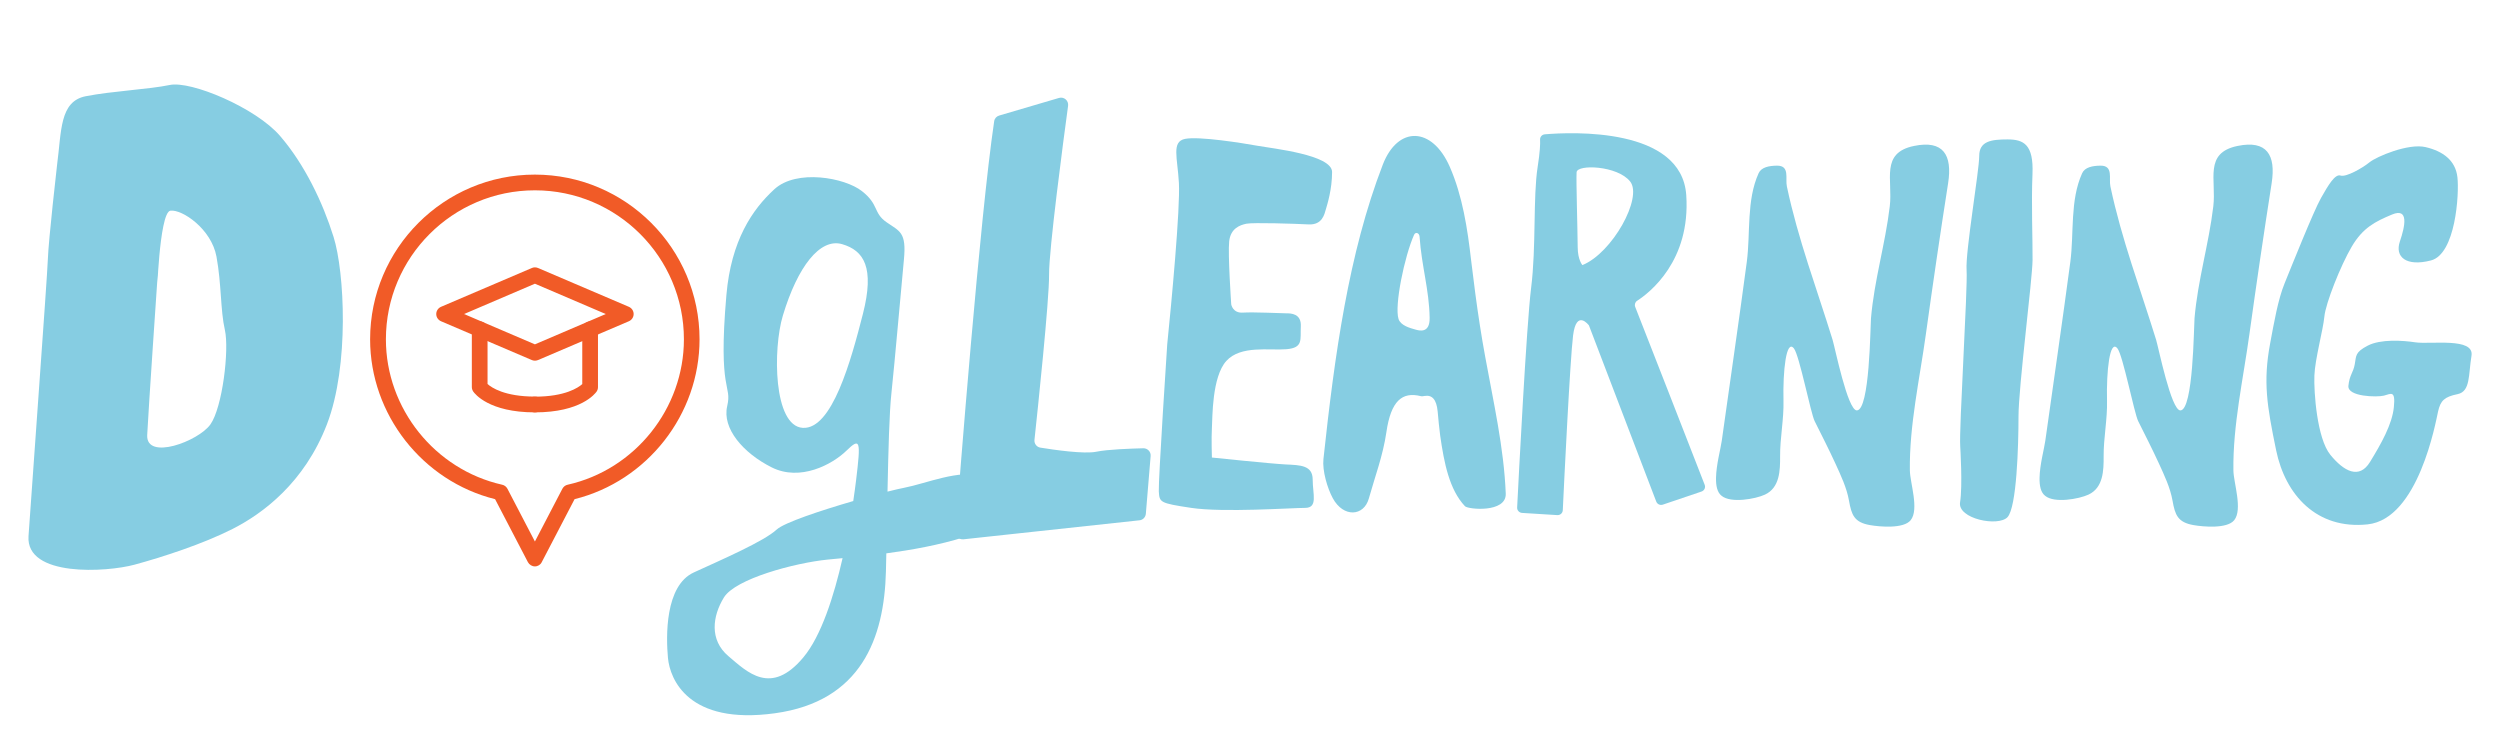 <?xml version="1.0" encoding="utf-8"?>
<!-- Generator: Adobe Illustrator 24.2.0, SVG Export Plug-In . SVG Version: 6.00 Build 0)  -->
<svg version="1.1" id="Layer_1" xmlns="http://www.w3.org/2000/svg" xmlns:xlink="http://www.w3.org/1999/xlink" x="0px" y="0px"
	 viewBox="0 0 318.28 93.3" style="enable-background:new 0 0 318.28 93.3;" xml:space="preserve">
<style type="text/css">
	.st0{fill:#86CDE2;}
	.st1{fill:#F15B27;}
</style>
<g>
	<path class="st0" d="M124.97,60.64c-2.77-0.94-7.09,0.93-9.86,1.46c-0.47,0.09-1.22,0.26-2.12,0.49c0.11-5.29,0.23-10.07,0.5-12.54
		c0.43-4.03,1.25-13.48,1.59-17c0.34-3.52-0.53-3.58-2.23-4.77c-1.7-1.19-0.92-2.23-3.12-3.95c-2.19-1.72-8.32-2.83-11.14-0.24
		c-2.82,2.58-5.51,6.54-6.11,13.47c-1.1,12.61,0.76,11.32,0.1,14.15c-0.66,2.83,2.02,5.96,5.66,7.79c3.64,1.83,7.72-0.37,9.51-2.11
		c1.79-1.74,1.85-1.29,1.24,3.76c-0.09,0.73-0.21,1.64-0.36,2.64c-4.16,1.21-8.8,2.75-9.75,3.63c-1.59,1.48-6.86,3.77-10.55,5.46
		s-3.54,8.19-3.29,10.89c0.25,2.69,2.58,8.56,13.6,7.04c11.02-1.51,13.94-9.59,14.15-18.08c0.02-0.75,0.04-1.51,0.05-2.28
		c3.2-0.43,6.71-1.05,10.01-2.09C129.08,66.39,127.74,61.58,124.97,60.64z M109.86,39.96c-1.51,5.91-3.92,14.75-7.66,14.51
		c-3.74-0.23-3.82-10.03-2.53-14.3c1.88-6.24,4.73-9.89,7.53-9.09C109.99,31.89,111.37,34.05,109.86,39.96z M102.27,83.7
		c-4.12,4.92-7.11,1.89-9.54-0.17c-2.43-2.06-2.03-5.08-0.57-7.46c1.46-2.39,9.04-4.41,13.23-4.83c0.57-0.06,1.21-0.12,1.88-0.18
		C106.17,75.9,104.55,80.98,102.27,83.7z"/>
	<path class="st0" d="M42.47,30.17c-1.38-4.42-3.71-9.27-6.82-12.87c-3.11-3.6-11.35-7.05-14.04-6.48
		c-2.69,0.56-7.33,0.77-10.69,1.43c-3.36,0.66-3.08,4.48-3.65,8.71c0,0-1.1,9.62-1.18,12.09C6,35.51,3.98,63.02,3.63,68.26
		c-0.35,5.24,9.94,4.6,13.5,3.63s8.67-2.62,12.48-4.55c3.82-1.94,9.15-5.87,12.02-13.34C44.5,46.53,43.86,34.59,42.47,30.17z
		 M26.79,54.03c-1.53,2.16-8.2,4.64-8.05,1.36c0.16-3.28,1.33-20.32,1.33-20.32c-0.11,4.27,0.13-8.07,1.63-8.25
		c1.5-0.18,5.21,2.32,5.86,5.85c0.65,3.53,0.49,6.81,1.07,9.34C29.2,44.54,28.32,51.87,26.79,54.03z"/>
	<path class="st0" d="M289.02,43.7c0.5-2.67,1-5.57,1.83-7.61c0.83-2.04,3.71-9.25,4.64-10.88c0.92-1.63,1.79-3.1,2.49-2.86
		s2.81-0.97,3.69-1.69c0.88-0.72,4.94-2.45,7.14-1.93c2.21,0.52,3.81,1.69,4.05,3.84s-0.23,9.79-3.38,10.59
		c-3.15,0.81-4.61-0.45-3.95-2.41c0.67-1.96,1.17-4.34-0.99-3.44s-3.72,1.69-5.13,4.08c-1.41,2.39-3.33,7.22-3.49,8.92
		s-1.19,5.39-1.27,7.5s0.33,8,2.03,10.09s3.67,3.19,5.06,0.9c1.4-2.29,2.82-4.78,3.03-6.99c0.22-2.2-0.39-1.66-1.27-1.44
		c-0.87,0.22-4.66,0.15-4.52-1.25c0.14-1.4,0.62-1.66,0.81-2.75c0.2-1.09,0.02-1.52,1.66-2.37c1.64-0.85,4.47-0.66,6.02-0.42
		c1.96,0.3,7.58-0.67,7.18,1.72c-0.4,2.39-0.11,4.54-1.77,4.88c-1.66,0.34-2.17,0.81-2.48,2.19s-2.5,13.71-8.98,14.39
		s-10.47-3.75-11.64-9.43S288.1,48.61,289.02,43.7z"/>
	<path class="st0" d="M249.56,56.82c-0.16-2.31,0.97-20.12,0.81-22.45c-0.16-2.33,1.61-12.63,1.61-14.52c0-1.89,1.55-2.1,3.6-2.1
		s3.34,0.63,3.18,4.41s0.03,8.4,0.01,10.92s-1.79,16.17-1.79,19.95s-0.23,11.55-1.4,12.81c-1.18,1.26-6.38,0.21-6.04-1.89
		C249.88,61.86,249.56,56.82,249.56,56.82z"/>
	<path class="st0" d="M259.66,60.83c0.03-1.67,0.59-3.7,0.73-4.7c1.06-7.6,2.18-15.19,3.19-22.8c0.48-3.67-0.06-7.81,1.5-11.27
		c0.35-0.78,1.34-0.96,2.35-0.97c1.66-0.01,1.03,1.64,1.25,2.64c1.41,6.7,3.81,13.02,5.82,19.53c0.31,1.01,1.92,9.01,3.09,8.99
		c1.65-0.03,1.71-10.66,1.8-11.73c0.41-4.83,1.82-9.45,2.39-14.24c0.41-3.4-1.23-6.81,3.09-7.7c3.72-0.77,4.9,1.14,4.34,4.74
		c-1,6.39-1.94,12.8-2.83,19.21c-0.78,5.66-2.12,11.63-2.04,17.36c0.02,1.59,1.21,4.96,0.1,6.34c-0.9,1.11-3.93,0.84-5.18,0.62
		c-2.01-0.35-2.35-1.3-2.67-3.11c-0.29-1.65-1.05-3.24-1.74-4.75c-0.83-1.81-1.74-3.58-2.63-5.37c-0.51-1.02-1.94-8.37-2.64-9.26
		c-0.98-1.24-1.42,2.85-1.33,6.65c0.06,2.35-0.45,4.78-0.43,7.07c0.01,1.82-0.04,4.01-1.93,4.89c-1.21,0.56-4.34,1.13-5.52,0.15
		C259.8,62.68,259.64,61.82,259.66,60.83z"/>
	<path class="st0" d="M218.47,60.83c0.03-1.67,0.59-3.7,0.73-4.7c1.06-7.6,2.18-15.19,3.19-22.8c0.48-3.67-0.06-7.81,1.5-11.27
		c0.35-0.78,1.34-0.96,2.35-0.97c1.66-0.01,1.03,1.64,1.25,2.64c1.41,6.7,3.81,13.02,5.82,19.53c0.31,1.01,1.92,9.01,3.09,8.99
		c1.65-0.03,1.71-10.66,1.8-11.73c0.41-4.83,1.82-9.45,2.39-14.24c0.41-3.4-1.23-6.81,3.09-7.7c3.72-0.77,4.9,1.14,4.34,4.74
		c-1,6.39-1.94,12.8-2.83,19.21c-0.78,5.66-2.12,11.63-2.04,17.36c0.02,1.59,1.21,4.96,0.1,6.34c-0.9,1.11-3.93,0.84-5.18,0.62
		c-2.01-0.35-2.35-1.3-2.67-3.11c-0.29-1.65-1.05-3.24-1.74-4.75c-0.83-1.81-1.74-3.58-2.63-5.37c-0.51-1.02-1.94-8.37-2.64-9.26
		c-0.98-1.24-1.42,2.85-1.33,6.65c0.06,2.35-0.45,4.78-0.43,7.07c0.01,1.82-0.04,4.01-1.93,4.89c-1.21,0.56-4.34,1.13-5.52,0.15
		C218.61,62.68,218.45,61.82,218.47,60.83z"/>
	<path class="st0" d="M148.6,43.86c0.53-5.18,1.67-17.31,1.49-20.56s-0.97-5.27,0.79-5.62c1.76-0.35,7.29,0.53,9.22,0.88
		c1.93,0.35,9.49,1.14,9.49,3.34s-0.61,4.13-0.79,4.74c-0.18,0.61-0.44,2.02-2.2,1.93c-1.76-0.09-7.03-0.26-7.91-0.09
		c-0.88,0.18-2.02,0.62-2.2,2.24c-0.18,1.62,0.26,8.03,0.26,8.03s0.18,1.14,1.49,1.05c1.32-0.09,5.01,0.09,5.53,0.09
		c0.53,0,1.93,0,1.84,1.67s0.35,2.72-1.84,2.9s-5.8-0.53-7.64,1.49c-1.84,2.02-1.76,7.2-1.84,8.52s0,3.78,0,3.78s7.55,0.79,9.4,0.88
		c1.84,0.09,3.43,0.09,3.43,1.93s0.7,3.6-0.97,3.6s-10.45,0.61-14.49,0c-4.04-0.61-4.04-0.7-4.13-2.11
		C147.46,61.16,148.6,43.86,148.6,43.86z"/>
	<path class="st0" d="M127.21,14.71l7.61-2.24c0.64-0.19,1.25,0.34,1.16,1c-0.61,4.48-2.45,18.38-2.42,21.49
		c0.03,3.23-1.47,17.41-1.86,21.04c-0.05,0.48,0.28,0.92,0.76,0.99c1.72,0.28,5.57,0.84,7.11,0.52c1.44-0.3,4.42-0.4,5.99-0.44
		c0.54-0.01,0.98,0.45,0.93,0.99l-0.61,7.35c-0.04,0.44-0.38,0.79-0.81,0.83l-22.41,2.42c-0.57,0.06-1.05-0.4-1.01-0.97
		c0.49-6.46,3.1-39.96,4.92-52.25C126.62,15.08,126.87,14.81,127.21,14.71z"/>
	<path class="st0" d="M217.03,61.73c-1.75-4.53-7.68-19.67-8.85-22.66c-0.11-0.29-0.01-0.61,0.25-0.78
		c1.59-1.03,6.82-5.07,6.25-13.45c-0.59-8.67-14.6-8.03-18.01-7.74c-0.35,0.03-0.62,0.33-0.6,0.68c0.03,0.54-0.01,1.57-0.31,3.48
		c-0.6,3.85-0.17,10.14-0.83,15.39c-0.59,4.73-1.59,24.17-1.78,27.96c-0.02,0.36,0.26,0.66,0.62,0.69l4.49,0.28
		c0.37,0.02,0.68-0.25,0.7-0.62c0.16-3.44,0.93-19.2,1.31-22.25c0.43-3.43,2.02-1.28,2.02-1.28l8.57,22.43
		c0.13,0.33,0.49,0.5,0.83,0.39l4.93-1.67C216.98,62.46,217.16,62.08,217.03,61.73z M201.46,33.75c0,0-0.59-0.64-0.6-2.27
		c-0.02-2.53-0.21-8.51-0.14-9.55c0.07-1.04,5.21-0.86,6.82,1.18C209.16,25.15,205.28,32.2,201.46,33.75z"/>
	<path class="st0" d="M187.82,37.34c0.36,2.71,0.77,5.4,1.27,8.11c1.03,5.67,2.38,11.57,2.61,17.39c0.1,2.49-4.8,2.02-5.19,1.61
		c-2-2.12-2.66-5.52-3.16-9.01c-0.14-1.02-0.22-2.05-0.32-3.07c-0.15-1.54-0.72-2.12-1.67-1.96c-0.16,0.03-0.33,0.06-0.49,0.02
		c-2.35-0.58-3.79,0.58-4.37,4.61c-0.43,2.96-1.45,5.63-2.23,8.42c-0.63,2.28-3.23,2.47-4.59-0.03c-0.7-1.29-1.35-3.52-1.19-5
		c1.42-13.17,3.19-26.16,7.56-37.48c1.91-4.94,6.27-4.87,8.53,0.3c1.61,3.68,2.25,7.84,2.72,11.96
		C187.47,34.6,187.64,35.97,187.82,37.34z M180.73,30.14c-0.03-0.49-0.51-0.66-0.7-0.25c-1.23,2.76-2.52,9.03-1.98,10.72
		c0.27,0.83,1.43,1.15,2.2,1.36c0.38,0.1,1.8,0.55,1.76-1.51C181.95,36.87,180.99,33.92,180.73,30.14z"/>
	<g>
		<path class="st1" d="M68.1,72.11c-0.37,0-0.71-0.21-0.89-0.54l-4.18-8.02c-9.24-2.3-15.91-10.78-15.91-20.35
			c0-11.56,9.41-20.97,20.97-20.97s20.97,9.41,20.97,20.97c0,9.57-6.66,18.05-15.91,20.35l-4.18,8.02
			C68.81,71.9,68.47,72.11,68.1,72.11z M68.1,24.23c-10.46,0-18.97,8.51-18.97,18.97c0,8.8,6.23,16.58,14.8,18.51
			c0.29,0.06,0.53,0.25,0.67,0.51l3.5,6.72l3.5-6.72c0.14-0.26,0.38-0.45,0.67-0.51c8.58-1.92,14.8-9.71,14.8-18.51
			C87.07,32.74,78.56,24.23,68.1,24.23z"/>
		<path class="st1" d="M68.1,45.92c-0.13,0-0.27-0.03-0.39-0.08L56.15,40.9c-0.37-0.16-0.61-0.52-0.61-0.92s0.24-0.76,0.61-0.92
			l11.56-4.94c0.25-0.11,0.53-0.11,0.79,0l11.56,4.94c0.37,0.16,0.61,0.52,0.61,0.92s-0.24,0.76-0.61,0.92l-11.56,4.94
			C68.37,45.89,68.23,45.92,68.1,45.92z M59.08,39.98l9.02,3.86l9.02-3.86l-9.02-3.86L59.08,39.98z"/>
		<g>
			<path class="st1" d="M68.1,52.5c-5.86,0-7.66-2.38-7.85-2.65c-0.11-0.17-0.18-0.36-0.18-0.57v-7.37c0-0.55,0.45-1,1-1s1,0.45,1,1
				v6.98c0.5,0.45,2.17,1.6,6.03,1.6c0.55,0,1,0.45,1,1S68.65,52.5,68.1,52.5z"/>
			<path class="st1" d="M68.1,52.5c-0.55,0-1-0.45-1-1s0.45-1,1-1c3.85,0,5.52-1.15,6.03-1.6v-6.98c0-0.55,0.45-1,1-1s1,0.45,1,1
				v7.37c0,0.2-0.06,0.4-0.18,0.57C75.76,50.12,73.96,52.5,68.1,52.5z"/>
		</g>
	</g>
</g>
</svg>
